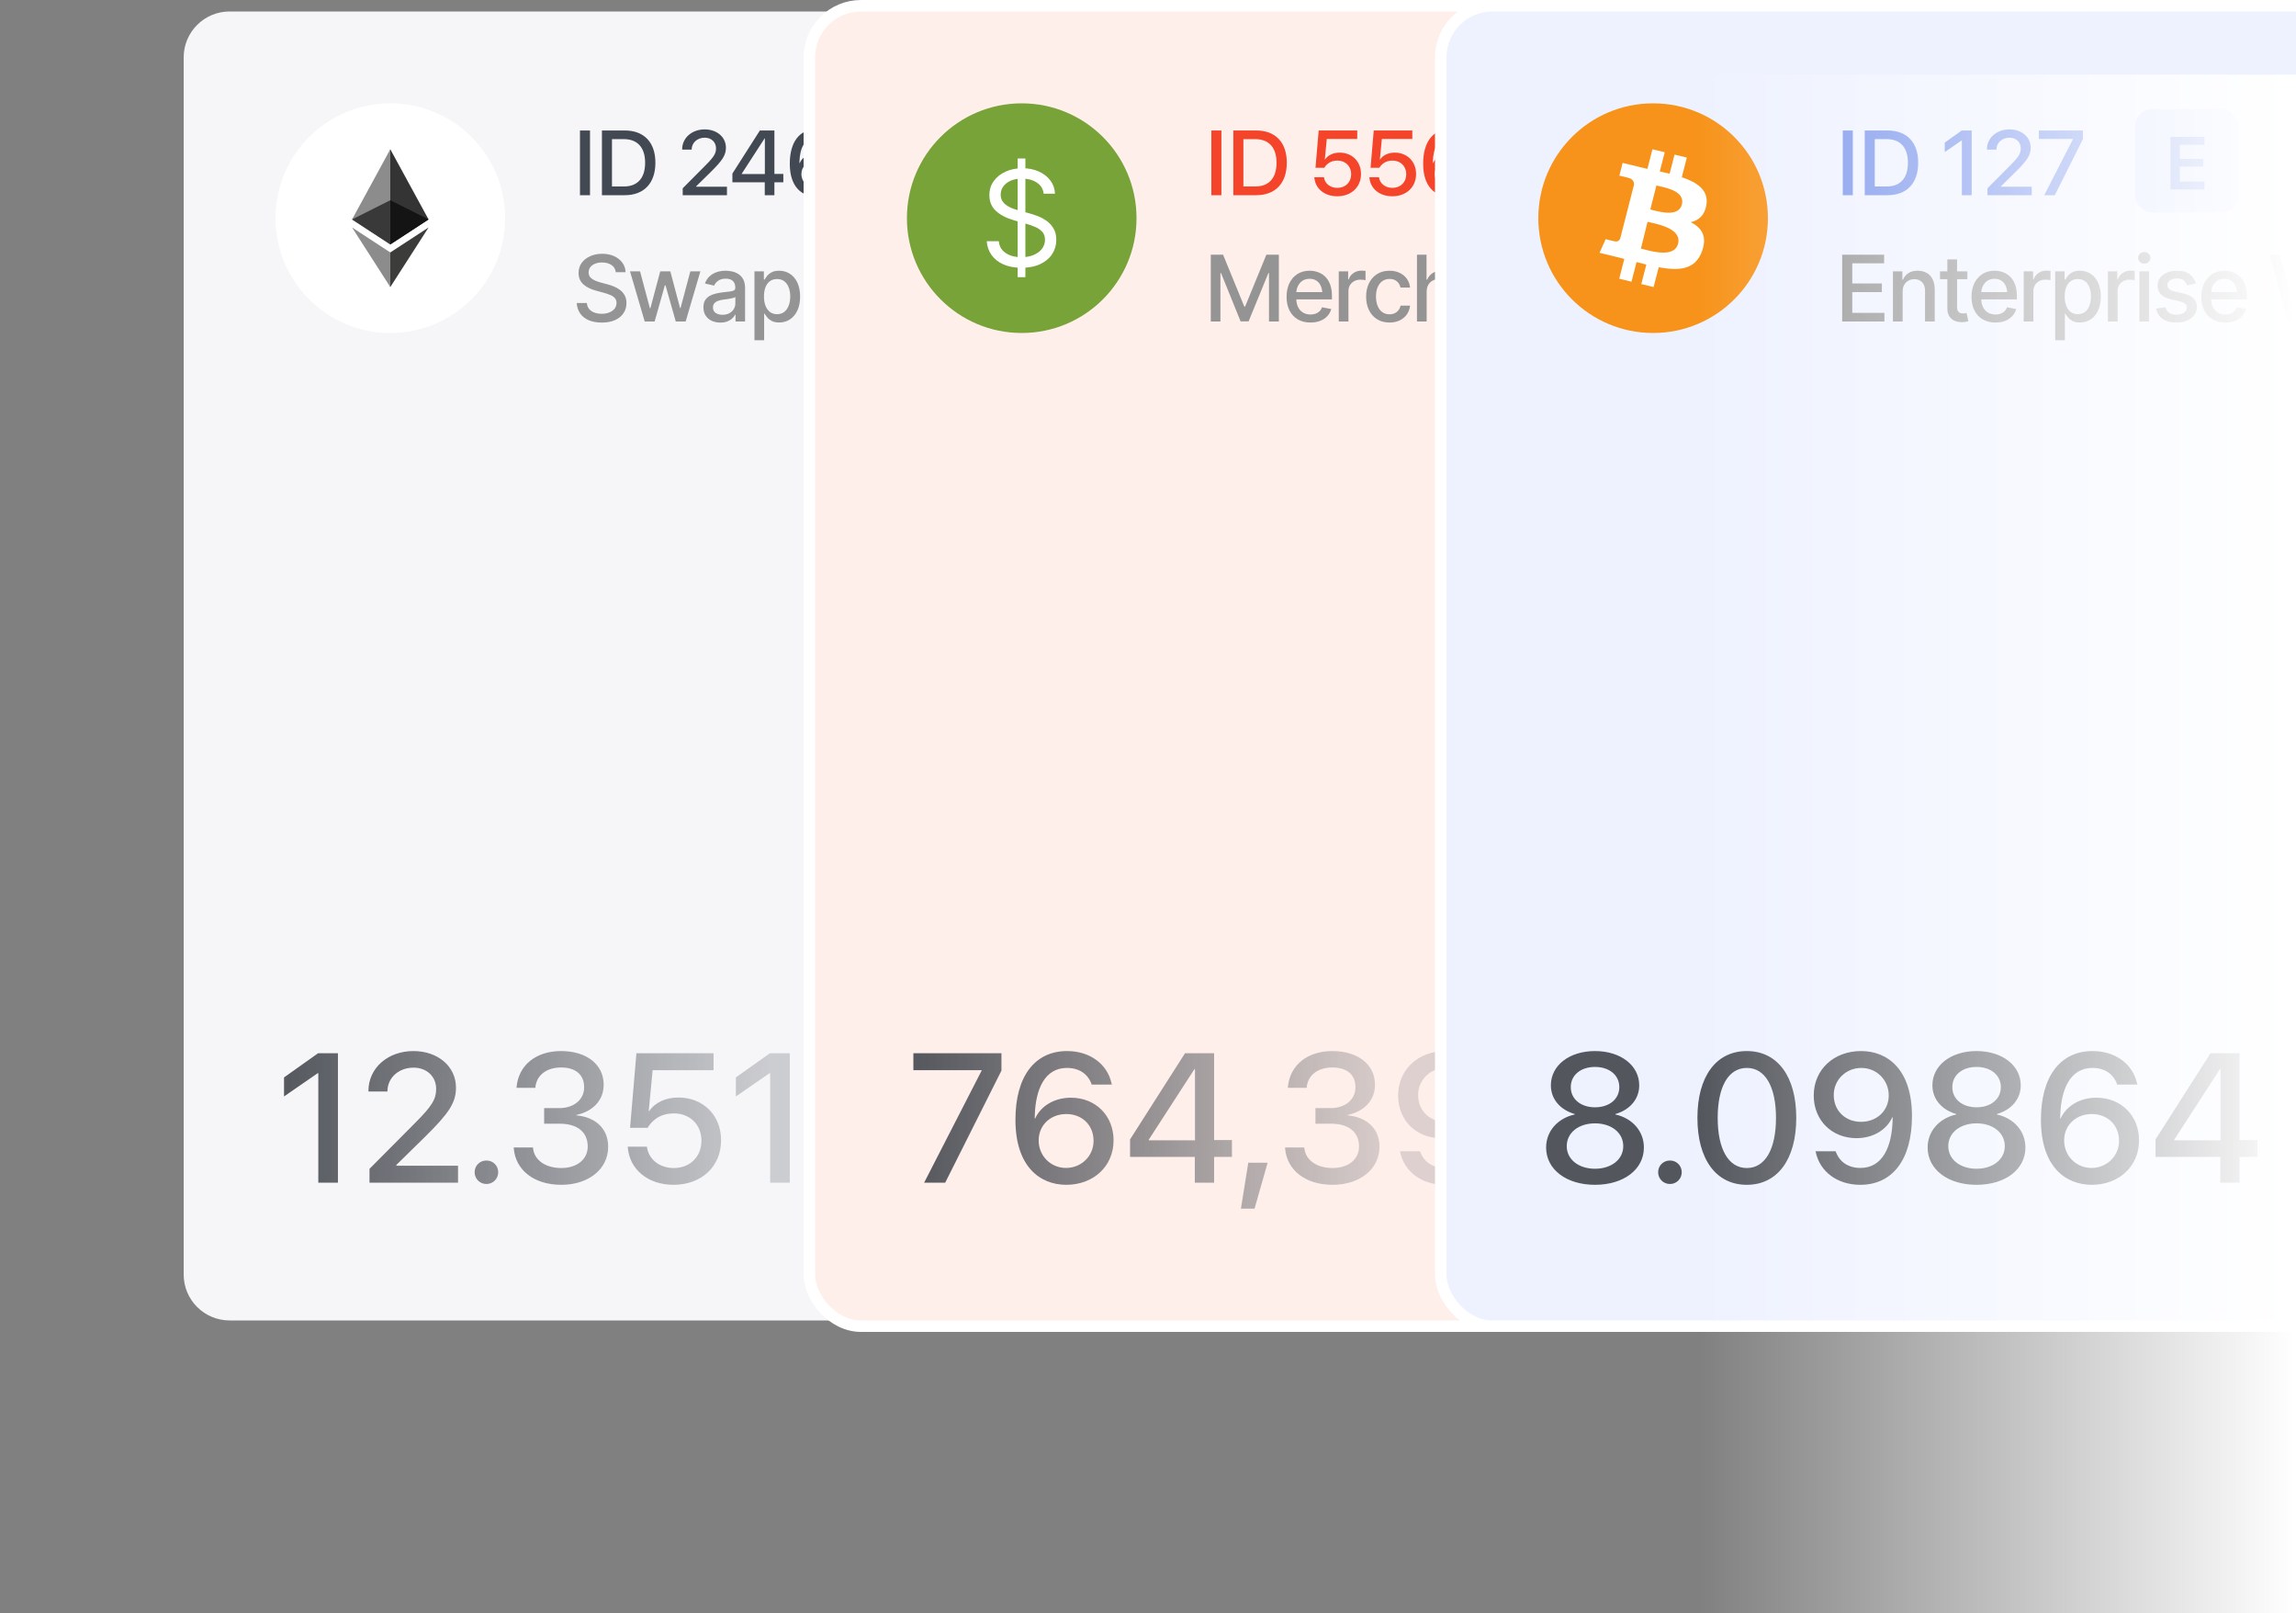 <svg width="400" height="281" viewBox="0 0 400 281" fill="none" xmlns="http://www.w3.org/2000/svg">
<rect x="0" y="0" width="400" height="281" fill="#808080" stroke="none"/>
<path d="M32 10C32 5.582 35.582 2 40 2H344C348.418 2 352 5.582 352 10V222C352 226.418 348.418 230 344 230H40C35.582 230 32 226.418 32 222V10Z" fill="#F6F6F9"/>
<path d="M48 38C48 26.954 56.954 18 68 18C79.046 18 88 26.954 88 38C88 49.046 79.046 58 68 58C56.954 58 48 49.046 48 38Z" fill="white"/>
<path d="M67.997 26L67.852 26.547V42.416L67.997 42.577L74.662 38.223L67.997 26Z" fill="#343434"/>
<path d="M67.996 43.972L67.914 44.082V49.735L67.996 50L74.665 39.62L67.996 43.972Z" fill="#3C3C3B"/>
<path d="M67.997 43.972V50L61.332 39.619L67.997 43.972ZM67.997 42.577L61.332 38.223L67.997 26V42.577Z" fill="#8C8C8C"/>
<path d="M67.996 42.577L74.661 38.223L67.996 34.874V42.577Z" fill="#141414"/>
<path d="M61.332 38.223L67.997 42.577V34.874L61.332 38.223Z" fill="#393939"/>
<path d="M101.039 34V22.727H102.789V34H101.039ZM104.867 34V22.727H108.844C112.188 22.727 114.18 24.781 114.18 28.328V28.344C114.18 31.906 112.203 34 108.844 34H104.867ZM106.617 32.484H108.68C111.07 32.484 112.391 31.023 112.391 28.359V28.344C112.391 25.695 111.055 24.234 108.68 24.234H106.617V32.484ZM118.938 34V32.797L122.906 28.805C124.406 27.305 124.742 26.711 124.742 25.836V25.82C124.734 24.75 123.922 23.984 122.781 23.984C121.461 23.984 120.516 24.875 120.5 26.016V26.062H118.844V26.016C118.844 24 120.555 22.539 122.758 22.539C124.922 22.539 126.469 23.898 126.469 25.719V25.734C126.469 27.023 125.867 27.938 123.844 29.938L121.281 32.453V32.523H126.648V34H118.938ZM133.234 34V31.758H127.594V30.234L132.383 22.727H134.914V30.289H136.469V31.758H134.914V34H133.234ZM129.219 30.312H133.25V24.109H133.203L129.219 30.266V30.312ZM142.023 34.188C139.719 34.188 137.594 32.586 137.594 28.531V28.516C137.594 24.758 139.273 22.539 142.094 22.539C144.102 22.539 145.609 23.688 145.969 25.367L145.992 25.461H144.234L144.211 25.383C143.891 24.539 143.156 24.008 142.078 24.008C140.141 24.008 139.352 25.875 139.281 28.109C139.273 28.211 139.273 28.312 139.273 28.414H139.312C139.758 27.398 140.898 26.602 142.43 26.602C144.586 26.602 146.141 28.172 146.141 30.305V30.32C146.141 32.57 144.398 34.188 142.023 34.188ZM139.617 30.328C139.617 31.664 140.664 32.719 142 32.719C143.336 32.719 144.398 31.68 144.398 30.367V30.352C144.398 28.992 143.398 28.023 142.023 28.023C140.656 28.023 139.617 28.984 139.617 30.32V30.328Z" fill="#434952"/>
<rect x="155" y="19" width="18" height="18" rx="3" fill="#EDEDF9"/>
<path d="M164.013 33.159C161.912 33.159 160.528 32.169 160.42 30.524L160.414 30.429H161.981L161.994 30.505C162.115 31.293 162.921 31.781 164.07 31.781C165.225 31.781 165.949 31.267 165.949 30.48V30.474C165.949 29.788 165.473 29.42 164.292 29.172L163.308 28.969C161.505 28.595 160.617 27.757 160.617 26.392V26.386C160.623 24.773 162.039 23.682 164.013 23.682C166.012 23.682 167.32 24.735 167.415 26.303L167.421 26.411H165.854L165.841 26.335C165.733 25.535 165.028 25.059 164 25.059C162.927 25.065 162.261 25.567 162.261 26.297V26.303C162.261 26.951 162.762 27.331 163.867 27.56L164.857 27.763C166.761 28.157 167.593 28.931 167.593 30.359V30.366C167.593 32.073 166.247 33.159 164.013 33.159Z" fill="#434952"/>
<path d="M104.836 56.188C103.966 56.188 103.211 56.052 102.57 55.781C101.935 55.505 101.438 55.112 101.078 54.602C100.719 54.091 100.518 53.484 100.477 52.781H102.242C102.279 53.203 102.414 53.555 102.648 53.836C102.888 54.112 103.198 54.318 103.578 54.453C103.958 54.589 104.375 54.656 104.828 54.656C105.323 54.656 105.766 54.578 106.156 54.422C106.547 54.266 106.852 54.047 107.07 53.766C107.294 53.479 107.406 53.146 107.406 52.766C107.406 52.422 107.307 52.141 107.109 51.922C106.917 51.703 106.654 51.523 106.32 51.383C105.987 51.237 105.612 51.109 105.195 51L103.828 50.625C102.891 50.375 102.151 50.003 101.609 49.508C101.068 49.008 100.797 48.354 100.797 47.547C100.797 46.875 100.977 46.289 101.336 45.789C101.701 45.289 102.193 44.901 102.812 44.625C103.438 44.344 104.138 44.203 104.914 44.203C105.706 44.203 106.401 44.344 107 44.625C107.604 44.901 108.081 45.281 108.43 45.766C108.784 46.245 108.969 46.794 108.984 47.414H107.281C107.219 46.878 106.969 46.461 106.531 46.164C106.099 45.867 105.547 45.719 104.875 45.719C104.406 45.719 103.995 45.794 103.641 45.945C103.292 46.091 103.021 46.294 102.828 46.555C102.641 46.815 102.547 47.115 102.547 47.453C102.547 47.818 102.659 48.115 102.883 48.344C103.112 48.573 103.388 48.755 103.711 48.891C104.039 49.021 104.354 49.128 104.656 49.211L105.789 49.516C106.159 49.609 106.539 49.734 106.93 49.891C107.32 50.047 107.682 50.253 108.016 50.508C108.354 50.758 108.625 51.07 108.828 51.445C109.036 51.815 109.141 52.263 109.141 52.789C109.141 53.44 108.971 54.023 108.633 54.539C108.294 55.05 107.805 55.453 107.164 55.75C106.523 56.042 105.747 56.188 104.836 56.188ZM112.32 56L109.758 47.266H111.508L113.219 53.68H113.312L115.023 47.266H116.781L118.477 53.656H118.562L120.266 47.266H122.016L119.453 56H117.727L115.945 49.703H115.828L114.047 56H112.32ZM125.5 56.188C124.948 56.188 124.448 56.086 124 55.883C123.552 55.675 123.198 55.372 122.938 54.977C122.677 54.581 122.547 54.099 122.547 53.531C122.547 53.036 122.641 52.633 122.828 52.32C123.021 52.003 123.279 51.75 123.602 51.562C123.924 51.375 124.284 51.234 124.68 51.141C125.076 51.047 125.482 50.974 125.898 50.922C126.424 50.865 126.849 50.815 127.172 50.773C127.495 50.732 127.729 50.667 127.875 50.578C128.026 50.484 128.102 50.336 128.102 50.133V50.094C128.102 49.599 127.961 49.216 127.68 48.945C127.404 48.675 126.992 48.539 126.445 48.539C125.878 48.539 125.427 48.664 125.094 48.914C124.766 49.159 124.539 49.438 124.414 49.75L122.812 49.383C123.005 48.852 123.284 48.425 123.648 48.102C124.018 47.773 124.44 47.534 124.914 47.383C125.393 47.232 125.893 47.156 126.414 47.156C126.763 47.156 127.133 47.198 127.523 47.281C127.914 47.359 128.281 47.508 128.625 47.727C128.974 47.94 129.258 48.247 129.477 48.648C129.695 49.05 129.805 49.568 129.805 50.203V56H128.141V54.805H128.078C127.974 55.018 127.81 55.232 127.586 55.445C127.367 55.659 127.086 55.836 126.742 55.977C126.398 56.117 125.984 56.188 125.5 56.188ZM125.867 54.828C126.341 54.828 126.745 54.737 127.078 54.555C127.411 54.367 127.667 54.122 127.844 53.82C128.021 53.518 128.109 53.198 128.109 52.859V51.727C128.047 51.784 127.93 51.839 127.758 51.891C127.586 51.943 127.391 51.987 127.172 52.023C126.953 52.06 126.74 52.094 126.531 52.125C126.323 52.151 126.148 52.172 126.008 52.188C125.68 52.234 125.38 52.307 125.109 52.406C124.839 52.5 124.62 52.641 124.453 52.828C124.292 53.01 124.211 53.253 124.211 53.555C124.211 53.977 124.367 54.294 124.68 54.508C124.992 54.721 125.388 54.828 125.867 54.828ZM131.438 59.266V47.266H133.078V48.688H133.219C133.323 48.505 133.466 48.294 133.648 48.055C133.836 47.815 134.096 47.607 134.43 47.43C134.763 47.247 135.198 47.156 135.734 47.156C136.438 47.156 137.062 47.333 137.609 47.688C138.161 48.042 138.596 48.555 138.914 49.227C139.232 49.898 139.391 50.708 139.391 51.656C139.391 52.594 139.234 53.401 138.922 54.078C138.609 54.75 138.177 55.268 137.625 55.633C137.078 55.992 136.451 56.172 135.742 56.172C135.216 56.172 134.784 56.083 134.445 55.906C134.112 55.724 133.849 55.513 133.656 55.273C133.469 55.034 133.323 54.823 133.219 54.641H133.125V59.266H131.438ZM135.375 54.727C135.88 54.727 136.302 54.591 136.641 54.32C136.979 54.05 137.234 53.682 137.406 53.219C137.583 52.75 137.672 52.224 137.672 51.641C137.672 51.062 137.586 50.544 137.414 50.086C137.242 49.628 136.987 49.266 136.648 49C136.31 48.734 135.885 48.602 135.375 48.602C134.88 48.602 134.464 48.729 134.125 48.984C133.786 49.234 133.529 49.589 133.352 50.047C133.18 50.5 133.094 51.031 133.094 51.641C133.094 52.25 133.182 52.786 133.359 53.25C133.536 53.714 133.794 54.075 134.133 54.336C134.477 54.596 134.891 54.727 135.375 54.727ZM146.625 56L143.406 44.359H145.25L147.516 53.375H147.625L149.984 44.359H151.812L154.164 53.383H154.281L156.539 44.359H158.398L155.156 56H153.391L150.945 47.289H150.852L148.406 56H146.625ZM160.906 56.188C160.354 56.188 159.854 56.086 159.406 55.883C158.958 55.675 158.604 55.372 158.344 54.977C158.083 54.581 157.953 54.099 157.953 53.531C157.953 53.036 158.047 52.633 158.234 52.32C158.427 52.003 158.685 51.75 159.008 51.562C159.331 51.375 159.69 51.234 160.086 51.141C160.482 51.047 160.888 50.974 161.305 50.922C161.831 50.865 162.255 50.815 162.578 50.773C162.901 50.732 163.135 50.667 163.281 50.578C163.432 50.484 163.508 50.336 163.508 50.133V50.094C163.508 49.599 163.367 49.216 163.086 48.945C162.81 48.675 162.398 48.539 161.852 48.539C161.284 48.539 160.833 48.664 160.5 48.914C160.172 49.159 159.945 49.438 159.82 49.75L158.219 49.383C158.411 48.852 158.69 48.425 159.055 48.102C159.424 47.773 159.846 47.534 160.32 47.383C160.799 47.232 161.299 47.156 161.82 47.156C162.169 47.156 162.539 47.198 162.93 47.281C163.32 47.359 163.688 47.508 164.031 47.727C164.38 47.94 164.664 48.247 164.883 48.648C165.102 49.05 165.211 49.568 165.211 50.203V56H163.547V54.805H163.484C163.38 55.018 163.216 55.232 162.992 55.445C162.773 55.659 162.492 55.836 162.148 55.977C161.805 56.117 161.391 56.188 160.906 56.188ZM161.273 54.828C161.747 54.828 162.151 54.737 162.484 54.555C162.818 54.367 163.073 54.122 163.25 53.82C163.427 53.518 163.516 53.198 163.516 52.859V51.727C163.453 51.784 163.336 51.839 163.164 51.891C162.992 51.943 162.797 51.987 162.578 52.023C162.359 52.06 162.146 52.094 161.938 52.125C161.729 52.151 161.555 52.172 161.414 52.188C161.086 52.234 160.786 52.307 160.516 52.406C160.245 52.5 160.026 52.641 159.859 52.828C159.698 53.01 159.617 53.253 159.617 53.555C159.617 53.977 159.773 54.294 160.086 54.508C160.398 54.721 160.794 54.828 161.273 54.828ZM168.531 44.359V56H166.844V44.359H168.531ZM171.844 44.359V56H170.156V44.359H171.844ZM177.227 56.18C176.372 56.18 175.633 55.995 175.008 55.625C174.383 55.255 173.901 54.734 173.562 54.062C173.229 53.385 173.062 52.596 173.062 51.695C173.062 50.8 173.227 50.01 173.555 49.328C173.888 48.646 174.354 48.115 174.953 47.734C175.557 47.349 176.266 47.156 177.078 47.156C177.573 47.156 178.052 47.237 178.516 47.398C178.979 47.56 179.396 47.815 179.766 48.164C180.135 48.513 180.427 48.966 180.641 49.523C180.859 50.081 180.969 50.753 180.969 51.539V52.148H174.023V50.875H180.094L179.305 51.297C179.305 50.76 179.221 50.286 179.055 49.875C178.888 49.464 178.638 49.143 178.305 48.914C177.977 48.68 177.568 48.562 177.078 48.562C176.589 48.562 176.169 48.68 175.82 48.914C175.477 49.148 175.214 49.458 175.031 49.844C174.849 50.229 174.758 50.651 174.758 51.109V51.977C174.758 52.575 174.862 53.083 175.07 53.5C175.279 53.917 175.568 54.234 175.938 54.453C176.312 54.672 176.747 54.781 177.242 54.781C177.565 54.781 177.857 54.734 178.117 54.641C178.383 54.547 178.612 54.406 178.805 54.219C178.997 54.031 179.143 53.8 179.242 53.523L180.852 53.828C180.721 54.297 180.492 54.708 180.164 55.062C179.836 55.417 179.422 55.693 178.922 55.891C178.427 56.083 177.862 56.18 177.227 56.18ZM186.219 47.266V48.633H181.453V47.266H186.219ZM182.727 45.188H184.422V53.438C184.422 53.839 184.505 54.133 184.672 54.32C184.839 54.503 185.107 54.594 185.477 54.594C185.565 54.594 185.659 54.589 185.758 54.578C185.862 54.568 185.966 54.552 186.07 54.531L186.391 55.938C186.219 55.995 186.031 56.039 185.828 56.07C185.625 56.102 185.422 56.117 185.219 56.117C184.464 56.117 183.859 55.906 183.406 55.484C182.953 55.057 182.727 54.49 182.727 53.781V45.188Z" fill="#949494"/>
<rect x="281" y="18" width="55" height="24" rx="12" fill="#34A322" fill-opacity="0.2"/>
<path d="M289.185 35L292.712 25.136H294.694L298.222 35H296.369L295.535 32.45H291.864L291.03 35H289.185ZM293.683 26.893L292.309 31.09H295.091L293.724 26.893H293.683ZM302.07 35.144C299.917 35.144 298.57 33.694 298.57 31.37V31.363C298.57 29.053 299.938 27.604 302.05 27.604C303.957 27.604 305.146 28.814 305.249 30.263L305.256 30.317H303.649L303.636 30.256C303.492 29.552 302.973 28.984 302.07 28.984C300.997 28.984 300.307 29.894 300.307 31.377V31.384C300.307 32.895 301.004 33.77 302.077 33.77C302.938 33.77 303.485 33.257 303.643 32.498L303.656 32.437H305.263L305.256 32.484C305.126 33.995 303.902 35.144 302.07 35.144ZM308.975 35.144C307.457 35.144 306.739 34.528 306.739 33.038V29.066H305.714V27.754H306.739V25.915H308.469V27.754H309.815V29.066H308.469V32.895C308.469 33.605 308.783 33.831 309.405 33.831C309.569 33.831 309.699 33.81 309.815 33.804V35.082C309.617 35.109 309.316 35.144 308.975 35.144ZM311.887 26.715C311.354 26.715 310.937 26.291 310.937 25.785C310.937 25.266 311.354 24.849 311.887 24.849C312.42 24.849 312.83 25.266 312.83 25.785C312.83 26.291 312.42 26.715 311.887 26.715ZM311.032 35V27.754H312.734V35H311.032ZM316.139 35L313.575 27.754H315.387L317.068 33.421H317.109L318.784 27.754H320.562L318.012 35H316.139ZM324.273 35.144C322.1 35.144 320.787 33.701 320.787 31.398V31.391C320.787 29.107 322.12 27.604 324.191 27.604C326.263 27.604 327.548 29.06 327.548 31.247V31.794H322.476C322.503 33.065 323.2 33.817 324.308 33.817C325.155 33.817 325.709 33.366 325.873 32.881L325.887 32.833H327.479L327.459 32.908C327.233 34.023 326.167 35.144 324.273 35.144ZM324.212 28.936C323.31 28.936 322.633 29.545 322.496 30.659H325.894C325.771 29.511 325.114 28.936 324.212 28.936Z" fill="#34A322"/>
<path d="M55.453 206V186.922H55.375L49.484 190.984V187.672L55.422 183.453H58.875V206H55.453ZM64.375 206V203.594L72.312 195.609C75.312 192.609 75.984 191.422 75.984 189.672V189.641C75.969 187.5 74.344 185.969 72.062 185.969C69.422 185.969 67.531 187.75 67.5 190.031V190.125H64.188V190.031C64.188 186 67.609 183.078 72.016 183.078C76.344 183.078 79.438 185.797 79.438 189.438V189.469C79.438 192.047 78.234 193.875 74.188 197.875L69.062 202.906V203.047H79.797V206H64.375ZM84.75 206.234C83.594 206.234 82.688 205.328 82.688 204.188C82.688 203.031 83.594 202.141 84.75 202.141C85.891 202.141 86.797 203.031 86.797 204.188C86.797 205.328 85.891 206.234 84.75 206.234ZM97.781 206.375C92.969 206.375 89.828 203.75 89.516 200.078L89.5 199.875H92.859L92.875 200.047C93.094 202.047 94.984 203.453 97.781 203.453C100.531 203.453 102.391 201.922 102.391 199.734V199.703C102.391 197.156 100.547 195.734 97.531 195.734H94.797V193.016H97.438C100.016 193.016 101.766 191.5 101.766 189.406V189.375C101.766 187.203 100.297 185.938 97.75 185.938C95.25 185.938 93.5 187.25 93.281 189.344L93.266 189.484H89.984L90 189.328C90.344 185.562 93.344 183.078 97.75 183.078C102.234 183.078 105.172 185.453 105.172 188.922V188.953C105.172 191.75 103.172 193.625 100.422 194.203V194.281C103.734 194.578 105.953 196.578 105.953 199.734V199.766C105.953 203.625 102.562 206.375 97.781 206.375ZM117.344 206.375C112.828 206.375 109.688 203.641 109.375 199.922L109.359 199.734H112.703L112.719 199.859C113.016 201.891 114.859 203.453 117.375 203.453C120.219 203.453 122.203 201.484 122.203 198.688V198.656C122.188 195.891 120.203 193.938 117.406 193.938C116.016 193.938 114.812 194.344 113.906 195.156C113.484 195.516 113.125 195.953 112.828 196.453H109.766L110.875 183.453H124.312V186.406H113.703L113.016 193.547H113.094C114.109 192.031 115.984 191.172 118.203 191.172C122.516 191.172 125.625 194.281 125.625 198.594V198.625C125.625 203.203 122.203 206.375 117.344 206.375ZM134.172 206V186.922H134.094L128.203 190.984V187.672L134.141 183.453H137.594V206H134.172ZM153.812 206V201.516H142.531V198.469L152.109 183.453H157.172V198.578H160.281V201.516H157.172V206H153.812ZM145.781 198.625H153.844V186.219H153.75L145.781 198.531V198.625ZM171.109 183.078C175.719 183.078 179.969 186.281 179.969 194.391V194.422C179.969 201.938 176.609 206.375 170.969 206.375C166.953 206.375 163.938 204.078 163.219 200.719L163.172 200.531H166.672L166.734 200.688C167.375 202.375 168.844 203.438 171 203.438C174.875 203.438 176.453 199.703 176.594 195.234C176.609 195.031 176.609 194.828 176.609 194.625H176.531C175.641 196.656 173.359 198.25 170.297 198.25C165.984 198.25 162.859 195.109 162.859 190.844V190.812C162.859 186.312 166.344 183.078 171.109 183.078ZM171.094 195.406C173.844 195.406 175.922 193.484 175.922 190.812V190.797C175.922 188.125 173.828 186.016 171.141 186.016C168.484 186.016 166.344 188.094 166.344 190.719V190.75C166.344 193.469 168.359 195.406 171.094 195.406ZM193.812 206V201.516H182.531V198.469L192.109 183.453H197.172V198.578H200.281V201.516H197.172V206H193.812ZM185.781 198.625H193.844V186.219H193.75L185.781 198.531V198.625ZM210.812 206.375C206 206.375 202.859 203.75 202.547 200.078L202.531 199.875H205.891L205.906 200.047C206.125 202.047 208.016 203.453 210.812 203.453C213.562 203.453 215.422 201.922 215.422 199.734V199.703C215.422 197.156 213.578 195.734 210.562 195.734H207.828V193.016H210.469C213.047 193.016 214.797 191.5 214.797 189.406V189.375C214.797 187.203 213.328 185.938 210.781 185.938C208.281 185.938 206.531 187.25 206.312 189.344L206.297 189.484H203.016L203.031 189.328C203.375 185.562 206.375 183.078 210.781 183.078C215.266 183.078 218.203 185.453 218.203 188.922V188.953C218.203 191.75 216.203 193.625 213.453 194.203V194.281C216.766 194.578 218.984 196.578 218.984 199.734V199.766C218.984 203.625 215.594 206.375 210.812 206.375Z" fill="url(#paint0_linear_10584_18858)"/>
<path d="M279.531 206V183.453H293.5V185.984H282.344V193.219H292.922V195.719H282.344V203.469H293.5V206H279.531ZM302.922 206V185.984H295.812V183.453H312.844V185.984H305.734V206H302.922ZM315.812 206V183.453H318.625V193.203H331V183.453H333.812V206H331V195.734H318.625V206H315.812Z" fill="#949494"/>
<rect x="141" y="1" width="322" height="230" rx="9" fill="#FFEFEB"/>
<rect x="141" y="1" width="322" height="230" rx="9" stroke="white" stroke-width="2"/>
<path d="M158 38C158 26.954 166.954 18 178 18C189.046 18 198 26.954 198 38C198 49.046 189.046 58 178 58C166.954 58 158 49.046 158 38Z" fill="#77A339"/>
<path d="M177.292 48.273V27.606H178.638V48.273H177.292ZM181.824 33.736C181.725 32.904 181.326 32.258 180.625 31.799C179.924 31.339 179.065 31.109 178.047 31.109C177.303 31.109 176.651 31.23 176.093 31.47C175.54 31.711 175.108 32.042 174.796 32.464C174.49 32.885 174.336 33.364 174.336 33.901C174.336 34.349 174.443 34.735 174.657 35.058C174.875 35.376 175.155 35.641 175.494 35.854C175.833 36.062 176.189 36.235 176.561 36.372C176.933 36.503 177.275 36.61 177.587 36.692L179.295 37.151C179.733 37.267 180.22 37.425 180.756 37.628C181.298 37.83 181.815 38.107 182.308 38.457C182.806 38.802 183.216 39.245 183.539 39.787C183.862 40.329 184.024 40.994 184.024 41.782C184.024 42.69 183.786 43.511 183.31 44.245C182.839 44.978 182.149 45.561 181.241 45.993C180.338 46.426 179.24 46.642 177.949 46.642C176.745 46.642 175.702 46.448 174.821 46.059C173.945 45.67 173.255 45.129 172.752 44.434C172.254 43.739 171.972 42.931 171.906 42.012H174.008C174.063 42.647 174.276 43.172 174.648 43.588C175.026 43.998 175.502 44.305 176.077 44.508C176.657 44.705 177.281 44.803 177.949 44.803C178.726 44.803 179.424 44.677 180.042 44.425C180.661 44.168 181.15 43.812 181.512 43.358C181.873 42.898 182.053 42.362 182.053 41.749C182.053 41.191 181.897 40.736 181.586 40.386C181.274 40.036 180.863 39.751 180.354 39.532C179.845 39.313 179.295 39.122 178.704 38.958L176.635 38.367C175.321 37.989 174.282 37.45 173.515 36.749C172.749 36.049 172.366 35.132 172.366 33.999C172.366 33.058 172.62 32.237 173.129 31.536C173.644 30.83 174.334 30.283 175.198 29.894C176.069 29.5 177.04 29.303 178.113 29.303C179.196 29.303 180.16 29.497 181.003 29.886C181.845 30.269 182.513 30.794 183.006 31.462C183.504 32.13 183.767 32.888 183.794 33.736H181.824Z" fill="white"/>
<path d="M211.039 34V22.727H212.789V34H211.039ZM214.867 34V22.727H218.844C222.188 22.727 224.18 24.781 224.18 28.328V28.344C224.18 31.906 222.203 34 218.844 34H214.867ZM216.617 32.484H218.68C221.07 32.484 222.391 31.023 222.391 28.359V28.344C222.391 25.695 221.055 24.234 218.68 24.234H216.617V32.484ZM232.969 34.188C230.711 34.188 229.141 32.82 228.984 30.961L228.977 30.867H230.648L230.656 30.93C230.805 31.945 231.727 32.727 232.984 32.727C234.406 32.727 235.398 31.742 235.398 30.344V30.328C235.391 28.945 234.398 27.969 233 27.969C232.305 27.969 231.703 28.172 231.25 28.578C231.039 28.758 230.859 28.977 230.711 29.227H229.18L229.734 22.727H236.453V24.203H231.148L230.805 27.773H230.844C231.352 27.016 232.289 26.586 233.398 26.586C235.555 26.586 237.109 28.141 237.109 30.297V30.312C237.109 32.602 235.398 34.188 232.969 34.188ZM242.562 34.188C240.305 34.188 238.734 32.82 238.578 30.961L238.57 30.867H240.242L240.25 30.93C240.398 31.945 241.32 32.727 242.578 32.727C244 32.727 244.992 31.742 244.992 30.344V30.328C244.984 28.945 243.992 27.969 242.594 27.969C241.898 27.969 241.297 28.172 240.844 28.578C240.633 28.758 240.453 28.977 240.305 29.227H238.773L239.328 22.727H246.047V24.203H240.742L240.398 27.773H240.438C240.945 27.016 241.883 26.586 242.992 26.586C245.148 26.586 246.703 28.141 246.703 30.297V30.312C246.703 32.602 244.992 34.188 242.562 34.188ZM252.367 34.188C250.062 34.188 247.938 32.586 247.938 28.531V28.516C247.938 24.758 249.617 22.539 252.438 22.539C254.445 22.539 255.953 23.688 256.312 25.367L256.336 25.461H254.578L254.555 25.383C254.234 24.539 253.5 24.008 252.422 24.008C250.484 24.008 249.695 25.875 249.625 28.109C249.617 28.211 249.617 28.312 249.617 28.414H249.656C250.102 27.398 251.242 26.602 252.773 26.602C254.93 26.602 256.484 28.172 256.484 30.305V30.32C256.484 32.57 254.742 34.188 252.367 34.188ZM249.961 30.328C249.961 31.664 251.008 32.719 252.344 32.719C253.68 32.719 254.742 31.68 254.742 30.367V30.352C254.742 28.992 253.742 28.023 252.367 28.023C251 28.023 249.961 28.984 249.961 30.32V30.328Z" fill="#F44429"/>
<rect x="266" y="19" width="18" height="18" rx="3" fill="#FFDCD3"/>
<path d="M270.277 33V23.84H272.169L274.975 30.835H275.019L277.825 23.84H279.716V33H278.244V26.487H278.193L275.552 33H274.441L271.801 26.487H271.756V33H270.277Z" fill="#F44429"/>
<path d="M210.938 44.359H213.078L216.781 53.406H216.914L220.625 44.359H222.797V56H221.078V47.578H220.969L217.523 55.984H216.133L212.727 47.57H212.617V56H210.938V44.359ZM228.305 56.18C227.451 56.18 226.711 55.995 226.086 55.625C225.461 55.255 224.979 54.734 224.641 54.062C224.307 53.385 224.141 52.596 224.141 51.695C224.141 50.8 224.305 50.01 224.633 49.328C224.966 48.646 225.432 48.115 226.031 47.734C226.635 47.349 227.344 47.156 228.156 47.156C228.651 47.156 229.13 47.237 229.594 47.398C230.057 47.56 230.474 47.815 230.844 48.164C231.214 48.513 231.505 48.966 231.719 49.523C231.938 50.081 232.047 50.753 232.047 51.539V52.148H225.102V50.875H231.172L230.383 51.297C230.383 50.76 230.299 50.286 230.133 49.875C229.966 49.464 229.716 49.143 229.383 48.914C229.055 48.68 228.646 48.562 228.156 48.562C227.667 48.562 227.247 48.68 226.898 48.914C226.555 49.148 226.292 49.458 226.109 49.844C225.927 50.229 225.836 50.651 225.836 51.109V51.977C225.836 52.575 225.94 53.083 226.148 53.5C226.357 53.917 226.646 54.234 227.016 54.453C227.391 54.672 227.826 54.781 228.32 54.781C228.643 54.781 228.935 54.734 229.195 54.641C229.461 54.547 229.69 54.406 229.883 54.219C230.076 54.031 230.221 53.8 230.32 53.523L231.93 53.828C231.799 54.297 231.57 54.708 231.242 55.062C230.914 55.417 230.5 55.693 230 55.891C229.505 56.083 228.94 56.18 228.305 56.18ZM233.234 56V47.266H234.867V48.664H234.961C235.122 48.195 235.404 47.825 235.805 47.555C236.211 47.279 236.669 47.141 237.18 47.141C237.284 47.141 237.406 47.146 237.547 47.156C237.693 47.161 237.81 47.169 237.898 47.18V48.805C237.831 48.784 237.708 48.763 237.531 48.742C237.359 48.721 237.185 48.711 237.008 48.711C236.607 48.711 236.247 48.797 235.93 48.969C235.617 49.135 235.37 49.367 235.188 49.664C235.01 49.956 234.922 50.294 234.922 50.68V56H233.234ZM242.07 56.18C241.232 56.18 240.508 55.987 239.898 55.602C239.289 55.216 238.82 54.685 238.492 54.008C238.164 53.331 238 52.555 238 51.68C238 50.789 238.167 50.005 238.5 49.328C238.839 48.646 239.31 48.115 239.914 47.734C240.523 47.349 241.237 47.156 242.055 47.156C242.721 47.156 243.312 47.279 243.828 47.523C244.349 47.763 244.768 48.104 245.086 48.547C245.409 48.99 245.599 49.505 245.656 50.094H244C243.943 49.818 243.831 49.565 243.664 49.336C243.503 49.107 243.289 48.925 243.023 48.789C242.758 48.654 242.443 48.586 242.078 48.586C241.604 48.586 241.19 48.711 240.836 48.961C240.487 49.206 240.214 49.557 240.016 50.016C239.818 50.474 239.719 51.016 239.719 51.641C239.719 52.271 239.815 52.82 240.008 53.289C240.201 53.758 240.474 54.12 240.828 54.375C241.188 54.625 241.604 54.75 242.078 54.75C242.568 54.75 242.984 54.615 243.328 54.344C243.677 54.073 243.901 53.703 244 53.234H245.656C245.599 53.802 245.417 54.307 245.109 54.75C244.802 55.193 244.391 55.542 243.875 55.797C243.359 56.052 242.758 56.18 242.07 56.18ZM248.547 50.82V56H246.859V44.359H248.523V48.703H248.641C248.844 48.229 249.154 47.854 249.57 47.578C249.992 47.297 250.542 47.156 251.219 47.156C251.818 47.156 252.341 47.279 252.789 47.523C253.237 47.768 253.586 48.135 253.836 48.625C254.091 49.115 254.219 49.724 254.219 50.453V56H252.516V50.656C252.516 50.01 252.349 49.51 252.016 49.156C251.688 48.802 251.229 48.625 250.641 48.625C250.234 48.625 249.875 48.714 249.562 48.891C249.25 49.062 249.003 49.31 248.82 49.633C248.638 49.956 248.547 50.352 248.547 50.82ZM258.375 56.188C257.823 56.188 257.323 56.086 256.875 55.883C256.427 55.675 256.073 55.372 255.812 54.977C255.552 54.581 255.422 54.099 255.422 53.531C255.422 53.036 255.516 52.633 255.703 52.32C255.896 52.003 256.154 51.75 256.477 51.562C256.799 51.375 257.159 51.234 257.555 51.141C257.951 51.047 258.357 50.974 258.773 50.922C259.299 50.865 259.724 50.815 260.047 50.773C260.37 50.732 260.604 50.667 260.75 50.578C260.901 50.484 260.977 50.336 260.977 50.133V50.094C260.977 49.599 260.836 49.216 260.555 48.945C260.279 48.675 259.867 48.539 259.32 48.539C258.753 48.539 258.302 48.664 257.969 48.914C257.641 49.159 257.414 49.438 257.289 49.75L255.688 49.383C255.88 48.852 256.159 48.425 256.523 48.102C256.893 47.773 257.315 47.534 257.789 47.383C258.268 47.232 258.768 47.156 259.289 47.156C259.638 47.156 260.008 47.198 260.398 47.281C260.789 47.359 261.156 47.508 261.5 47.727C261.849 47.94 262.133 48.247 262.352 48.648C262.57 49.05 262.68 49.568 262.68 50.203V56H261.016V54.805H260.953C260.849 55.018 260.685 55.232 260.461 55.445C260.242 55.659 259.961 55.836 259.617 55.977C259.273 56.117 258.859 56.188 258.375 56.188ZM258.742 54.828C259.216 54.828 259.62 54.737 259.953 54.555C260.286 54.367 260.542 54.122 260.719 53.82C260.896 53.518 260.984 53.198 260.984 52.859V51.727C260.922 51.784 260.805 51.839 260.633 51.891C260.461 51.943 260.266 51.987 260.047 52.023C259.828 52.06 259.615 52.094 259.406 52.125C259.198 52.151 259.023 52.172 258.883 52.188C258.555 52.234 258.255 52.307 257.984 52.406C257.714 52.5 257.495 52.641 257.328 52.828C257.167 53.01 257.086 53.253 257.086 53.555C257.086 53.977 257.242 54.294 257.555 54.508C257.867 54.721 258.263 54.828 258.742 54.828ZM266 50.82V56H264.312V47.266H265.953V48.703H266.07C266.268 48.229 266.578 47.854 267 47.578C267.422 47.297 267.964 47.156 268.625 47.156C269.219 47.156 269.737 47.281 270.18 47.531C270.628 47.776 270.974 48.143 271.219 48.633C271.469 49.122 271.594 49.729 271.594 50.453V56H269.906V50.656C269.906 50.026 269.74 49.531 269.406 49.172C269.073 48.807 268.62 48.625 268.047 48.625C267.656 48.625 267.305 48.714 266.992 48.891C266.685 49.062 266.443 49.31 266.266 49.633C266.089 49.956 266 50.352 266 50.82ZM277.281 47.266V48.633H272.516V47.266H277.281ZM273.789 45.188H275.484V53.438C275.484 53.839 275.568 54.133 275.734 54.32C275.901 54.503 276.169 54.594 276.539 54.594C276.628 54.594 276.721 54.589 276.82 54.578C276.924 54.568 277.029 54.552 277.133 54.531L277.453 55.938C277.281 55.995 277.094 56.039 276.891 56.07C276.688 56.102 276.484 56.117 276.281 56.117C275.526 56.117 274.922 55.906 274.469 55.484C274.016 55.057 273.789 54.49 273.789 53.781V45.188ZM284.5 56L281.281 44.359H283.125L285.391 53.375H285.5L287.859 44.359H289.688L292.039 53.383H292.156L294.414 44.359H296.273L293.031 56H291.266L288.82 47.289H288.727L286.281 56H284.5ZM298.781 56.188C298.229 56.188 297.729 56.086 297.281 55.883C296.833 55.675 296.479 55.372 296.219 54.977C295.958 54.581 295.828 54.099 295.828 53.531C295.828 53.036 295.922 52.633 296.109 52.32C296.302 52.003 296.56 51.75 296.883 51.562C297.206 51.375 297.565 51.234 297.961 51.141C298.357 51.047 298.763 50.974 299.18 50.922C299.706 50.865 300.13 50.815 300.453 50.773C300.776 50.732 301.01 50.667 301.156 50.578C301.307 50.484 301.383 50.336 301.383 50.133V50.094C301.383 49.599 301.242 49.216 300.961 48.945C300.685 48.675 300.273 48.539 299.727 48.539C299.159 48.539 298.708 48.664 298.375 48.914C298.047 49.159 297.82 49.438 297.695 49.75L296.094 49.383C296.286 48.852 296.565 48.425 296.93 48.102C297.299 47.773 297.721 47.534 298.195 47.383C298.674 47.232 299.174 47.156 299.695 47.156C300.044 47.156 300.414 47.198 300.805 47.281C301.195 47.359 301.562 47.508 301.906 47.727C302.255 47.94 302.539 48.247 302.758 48.648C302.977 49.05 303.086 49.568 303.086 50.203V56H301.422V54.805H301.359C301.255 55.018 301.091 55.232 300.867 55.445C300.648 55.659 300.367 55.836 300.023 55.977C299.68 56.117 299.266 56.188 298.781 56.188ZM299.148 54.828C299.622 54.828 300.026 54.737 300.359 54.555C300.693 54.367 300.948 54.122 301.125 53.82C301.302 53.518 301.391 53.198 301.391 52.859V51.727C301.328 51.784 301.211 51.839 301.039 51.891C300.867 51.943 300.672 51.987 300.453 52.023C300.234 52.06 300.021 52.094 299.812 52.125C299.604 52.151 299.43 52.172 299.289 52.188C298.961 52.234 298.661 52.307 298.391 52.406C298.12 52.5 297.901 52.641 297.734 52.828C297.573 53.01 297.492 53.253 297.492 53.555C297.492 53.977 297.648 54.294 297.961 54.508C298.273 54.721 298.669 54.828 299.148 54.828ZM306.406 44.359V56H304.719V44.359H306.406ZM309.719 44.359V56H308.031V44.359H309.719ZM315.102 56.18C314.247 56.18 313.508 55.995 312.883 55.625C312.258 55.255 311.776 54.734 311.438 54.062C311.104 53.385 310.938 52.596 310.938 51.695C310.938 50.8 311.102 50.01 311.43 49.328C311.763 48.646 312.229 48.115 312.828 47.734C313.432 47.349 314.141 47.156 314.953 47.156C315.448 47.156 315.927 47.237 316.391 47.398C316.854 47.56 317.271 47.815 317.641 48.164C318.01 48.513 318.302 48.966 318.516 49.523C318.734 50.081 318.844 50.753 318.844 51.539V52.148H311.898V50.875H317.969L317.18 51.297C317.18 50.76 317.096 50.286 316.93 49.875C316.763 49.464 316.513 49.143 316.18 48.914C315.852 48.68 315.443 48.562 314.953 48.562C314.464 48.562 314.044 48.68 313.695 48.914C313.352 49.148 313.089 49.458 312.906 49.844C312.724 50.229 312.633 50.651 312.633 51.109V51.977C312.633 52.575 312.737 53.083 312.945 53.5C313.154 53.917 313.443 54.234 313.812 54.453C314.188 54.672 314.622 54.781 315.117 54.781C315.44 54.781 315.732 54.734 315.992 54.641C316.258 54.547 316.487 54.406 316.68 54.219C316.872 54.031 317.018 53.8 317.117 53.523L318.727 53.828C318.596 54.297 318.367 54.708 318.039 55.062C317.711 55.417 317.297 55.693 316.797 55.891C316.302 56.083 315.737 56.18 315.102 56.18ZM324.094 47.266V48.633H319.328V47.266H324.094ZM320.602 45.188H322.297V53.438C322.297 53.839 322.38 54.133 322.547 54.32C322.714 54.503 322.982 54.594 323.352 54.594C323.44 54.594 323.534 54.589 323.633 54.578C323.737 54.568 323.841 54.552 323.945 54.531L324.266 55.938C324.094 55.995 323.906 56.039 323.703 56.07C323.5 56.102 323.297 56.117 323.094 56.117C322.339 56.117 321.734 55.906 321.281 55.484C320.828 55.057 320.602 54.49 320.602 53.781V45.188Z" fill="#949494"/>
<rect x="391" y="18" width="55" height="24" rx="12" fill="#34A322" fill-opacity="0.2"/>
<path d="M399.185 35L402.712 25.136H404.694L408.222 35H406.369L405.535 32.45H401.864L401.03 35H399.185ZM403.683 26.893L402.309 31.09H405.091L403.724 26.893H403.683ZM412.07 35.144C409.917 35.144 408.57 33.694 408.57 31.37V31.363C408.57 29.053 409.938 27.604 412.05 27.604C413.957 27.604 415.146 28.814 415.249 30.263L415.256 30.317H413.649L413.636 30.256C413.492 29.552 412.973 28.984 412.07 28.984C410.997 28.984 410.307 29.894 410.307 31.377V31.384C410.307 32.895 411.004 33.77 412.077 33.77C412.938 33.77 413.485 33.257 413.643 32.498L413.656 32.437H415.263L415.256 32.484C415.126 33.995 413.902 35.144 412.07 35.144ZM418.975 35.144C417.457 35.144 416.739 34.528 416.739 33.038V29.066H415.714V27.754H416.739V25.915H418.469V27.754H419.815V29.066H418.469V32.895C418.469 33.605 418.783 33.831 419.405 33.831C419.569 33.831 419.699 33.81 419.815 33.804V35.082C419.617 35.109 419.316 35.144 418.975 35.144ZM421.887 26.715C421.354 26.715 420.937 26.291 420.937 25.785C420.937 25.266 421.354 24.849 421.887 24.849C422.42 24.849 422.83 25.266 422.83 25.785C422.83 26.291 422.42 26.715 421.887 26.715ZM421.032 35V27.754H422.734V35H421.032ZM426.139 35L423.575 27.754H425.387L427.068 33.421H427.109L428.784 27.754H430.562L428.012 35H426.139ZM434.273 35.144C432.1 35.144 430.787 33.701 430.787 31.398V31.391C430.787 29.107 432.12 27.604 434.191 27.604C436.263 27.604 437.548 29.06 437.548 31.247V31.794H432.476C432.503 33.065 433.2 33.817 434.308 33.817C435.155 33.817 435.709 33.366 435.873 32.881L435.887 32.833H437.479L437.459 32.908C437.233 34.023 436.167 35.144 434.273 35.144ZM434.212 28.936C433.31 28.936 432.633 29.545 432.496 30.659H435.894C435.771 29.511 435.114 28.936 434.212 28.936Z" fill="#34A322"/>
<path d="M161 206L171.016 186.484V186.406H159.125V183.453H174.469V186.484L164.672 206H161ZM185.766 206.375C181.156 206.375 176.906 203.172 176.906 195.062V195.031C176.906 187.516 180.266 183.078 185.906 183.078C189.922 183.078 192.938 185.375 193.656 188.734L193.703 188.922H190.188L190.141 188.766C189.5 187.078 188.031 186.016 185.875 186.016C182 186.016 180.422 189.75 180.281 194.219C180.266 194.422 180.266 194.625 180.266 194.828H180.344C181.234 192.797 183.516 191.203 186.578 191.203C190.891 191.203 194 194.344 194 198.609V198.641C194 203.141 190.516 206.375 185.766 206.375ZM180.953 198.656C180.953 201.328 183.047 203.438 185.719 203.438C188.391 203.438 190.516 201.359 190.516 198.734V198.703C190.516 195.984 188.516 194.047 185.766 194.047C183.031 194.047 180.953 195.969 180.953 198.641V198.656ZM208.156 206V201.516H196.875V198.469L206.453 183.453H211.516V198.578H214.625V201.516H211.516V206H208.156ZM200.125 198.625H208.188V186.219H208.094L200.125 198.531V198.625ZM216.188 210.531L217.469 202.531H220.844L218.562 210.531H216.188ZM232.156 206.375C227.344 206.375 224.203 203.75 223.891 200.078L223.875 199.875H227.234L227.25 200.047C227.469 202.047 229.359 203.453 232.156 203.453C234.906 203.453 236.766 201.922 236.766 199.734V199.703C236.766 197.156 234.922 195.734 231.906 195.734H229.172V193.016H231.812C234.391 193.016 236.141 191.5 236.141 189.406V189.375C236.141 187.203 234.672 185.938 232.125 185.938C229.625 185.938 227.875 187.25 227.656 189.344L227.641 189.484H224.359L224.375 189.328C224.719 185.562 227.719 183.078 232.125 183.078C236.609 183.078 239.547 185.453 239.547 188.922V188.953C239.547 191.75 237.547 193.625 234.797 194.203V194.281C238.109 194.578 240.328 196.578 240.328 199.734V199.766C240.328 203.625 236.938 206.375 232.156 206.375ZM251.828 183.078C256.438 183.078 260.688 186.281 260.688 194.391V194.422C260.688 201.938 257.328 206.375 251.688 206.375C247.672 206.375 244.656 204.078 243.938 200.719L243.891 200.531H247.391L247.453 200.688C248.094 202.375 249.562 203.438 251.719 203.438C255.594 203.438 257.172 199.703 257.312 195.234C257.328 195.031 257.328 194.828 257.328 194.625H257.25C256.359 196.656 254.078 198.25 251.016 198.25C246.703 198.25 243.578 195.109 243.578 190.844V190.812C243.578 186.312 247.062 183.078 251.828 183.078ZM251.812 195.406C254.562 195.406 256.641 193.484 256.641 190.812V190.797C256.641 188.125 254.547 186.016 251.859 186.016C249.203 186.016 247.062 188.094 247.062 190.719V190.75C247.062 193.469 249.078 195.406 251.812 195.406ZM274.531 206V201.516H263.25V198.469L272.828 183.453H277.891V198.578H281V201.516H277.891V206H274.531ZM266.5 198.625H274.562V186.219H274.469L266.5 198.531V198.625ZM285.5 206.234C284.344 206.234 283.438 205.328 283.438 204.188C283.438 203.031 284.344 202.141 285.5 202.141C286.641 202.141 287.547 203.031 287.547 204.188C287.547 205.328 286.641 206.234 285.5 206.234ZM298.891 206.375C293.5 206.375 290.281 201.891 290.281 194.734V194.703C290.281 187.547 293.5 183.078 298.891 183.078C304.266 183.078 307.5 187.547 307.5 194.703V194.734C307.5 201.891 304.266 206.375 298.891 206.375ZM298.891 203.453C302.094 203.453 303.969 200.141 303.969 194.734V194.703C303.969 189.297 302.094 186.016 298.891 186.016C295.672 186.016 293.812 189.297 293.812 194.703V194.734C293.812 200.141 295.672 203.453 298.891 203.453ZM318.5 206.375C313.688 206.375 310.547 203.75 310.234 200.078L310.219 199.875H313.578L313.594 200.047C313.812 202.047 315.703 203.453 318.5 203.453C321.25 203.453 323.109 201.922 323.109 199.734V199.703C323.109 197.156 321.266 195.734 318.25 195.734H315.516V193.016H318.156C320.734 193.016 322.484 191.5 322.484 189.406V189.375C322.484 187.203 321.016 185.938 318.469 185.938C315.969 185.938 314.219 187.25 314 189.344L313.984 189.484H310.703L310.719 189.328C311.062 185.562 314.062 183.078 318.469 183.078C322.953 183.078 325.891 185.453 325.891 188.922V188.953C325.891 191.75 323.891 193.625 321.141 194.203V194.281C324.453 194.578 326.672 196.578 326.672 199.734V199.766C326.672 203.625 323.281 206.375 318.5 206.375ZM338.203 206.375C332.812 206.375 329.594 201.891 329.594 194.734V194.703C329.594 187.547 332.812 183.078 338.203 183.078C343.578 183.078 346.812 187.547 346.812 194.703V194.734C346.812 201.891 343.578 206.375 338.203 206.375ZM338.203 203.453C341.406 203.453 343.281 200.141 343.281 194.734V194.703C343.281 189.297 341.406 186.016 338.203 186.016C334.984 186.016 333.125 189.297 333.125 194.703V194.734C333.125 200.141 334.984 203.453 338.203 203.453ZM360.656 206V201.516H349.375V198.469L358.953 183.453H364.016V198.578H367.125V201.516H364.016V206H360.656ZM352.625 198.625H360.688V186.219H360.594L352.625 198.531V198.625Z" fill="url(#paint1_linear_10584_18858)"/>
<path d="M394.156 206.375C388.562 206.375 385.188 203 385.188 198.094V183.453H388V197.906C388 201.375 390.25 203.781 394.156 203.781C398.062 203.781 400.281 201.375 400.281 197.906V183.453H403.094V198.094C403.094 203 399.75 206.375 394.156 206.375ZM414.844 206.375C409.969 206.375 406.672 203.984 406.391 200.125L406.375 199.906H409.188L409.219 200.125C409.547 202.391 411.734 203.781 415 203.781C418.25 203.781 420.297 202.312 420.297 199.984V199.969C420.297 197.984 419 196.875 415.906 196.188L413.406 195.641C409 194.672 406.938 192.688 406.938 189.391V189.375C406.953 185.672 410.234 183.078 414.875 183.078C419.281 183.078 422.5 185.625 422.75 189.312L422.766 189.547H419.953L419.922 189.328C419.578 187.031 417.656 185.672 414.797 185.672C411.781 185.688 409.812 187.125 409.812 189.297V189.312C409.812 191.156 411.172 192.312 414.109 192.953L416.609 193.5C421.234 194.516 423.172 196.391 423.172 199.828V199.844C423.172 203.844 420 206.375 414.844 206.375ZM426.469 206V183.453H434.047C440.719 183.453 444.688 187.609 444.688 194.688V194.719C444.688 201.828 440.75 206 434.047 206H426.469ZM429.281 203.469H433.859C438.969 203.469 441.812 200.344 441.812 194.75V194.719C441.812 189.094 438.969 185.984 433.859 185.984H429.281V203.469Z" fill="#949494"/>
<rect x="251" y="1" width="322" height="230" rx="9" fill="#EEF2FF"/>
<rect x="251" y="1" width="322" height="230" rx="9" stroke="white" stroke-width="2"/>
<path d="M268 38C268 26.954 276.954 18 288 18C299.046 18 308 26.954 308 38C308 49.046 299.046 58 288 58C276.954 58 268 49.046 268 38Z" fill="#F7931A"/>
<path fill-rule="evenodd" clip-rule="evenodd" d="M297.288 35.648C297.676 33.126 295.699 31.771 292.996 30.866L293.873 27.45L291.732 26.932L290.878 30.258C290.315 30.122 289.737 29.994 289.163 29.866L290.023 26.518L287.883 26L287.005 29.415C286.54 29.312 286.082 29.21 285.638 29.103L285.641 29.092L282.688 28.376L282.118 30.597C282.118 30.597 283.707 30.951 283.673 30.973C284.54 31.183 284.697 31.74 284.671 32.182L283.672 36.074C283.732 36.088 283.809 36.11 283.895 36.143L283.833 36.128C283.78 36.115 283.725 36.102 283.669 36.089L282.268 41.54C282.162 41.796 281.893 42.18 281.287 42.034C281.309 42.064 279.731 41.657 279.731 41.657L278.668 44.037L281.454 44.712C281.759 44.786 282.061 44.863 282.359 44.938L282.359 44.938C282.568 44.991 282.775 45.043 282.981 45.094L282.095 48.55L284.234 49.068L285.111 45.649C285.695 45.803 286.262 45.946 286.817 46.079L285.943 49.482L288.084 50L288.97 46.551C292.621 47.222 295.367 46.952 296.522 43.745C297.453 41.162 296.476 39.673 294.555 38.702C295.954 38.388 297.008 37.495 297.289 35.648L297.288 35.648L297.288 35.648ZM292.355 42.444C291.758 44.858 288.002 43.86 286.284 43.403C286.129 43.362 285.991 43.325 285.874 43.296L287.03 38.632C287.174 38.668 287.349 38.707 287.548 38.752C289.325 39.154 292.967 39.976 292.356 42.444H292.355ZM287.86 36.577C289.306 36.956 292.462 37.784 293.011 35.62H293.011C293.572 33.407 290.506 32.74 289.008 32.414C288.84 32.378 288.691 32.346 288.57 32.316L287.511 36.487C287.611 36.512 287.728 36.542 287.86 36.577Z" fill="white"/>
<path d="M321.039 34V22.727H322.789V34H321.039ZM324.867 34V22.727H328.844C332.188 22.727 334.18 24.781 334.18 28.328V28.344C334.18 31.906 332.203 34 328.844 34H324.867ZM326.617 32.484H328.68C331.07 32.484 332.391 31.023 332.391 28.359V28.344C332.391 25.695 331.055 24.234 328.68 24.234H326.617V32.484ZM341.789 34V24.461H341.75L338.805 26.492V24.836L341.773 22.727H343.5V34H341.789ZM346.25 34V32.797L350.219 28.805C351.719 27.305 352.055 26.711 352.055 25.836V25.82C352.047 24.75 351.234 23.984 350.094 23.984C348.773 23.984 347.828 24.875 347.812 26.016V26.062H346.156V26.016C346.156 24 347.867 22.539 350.07 22.539C352.234 22.539 353.781 23.898 353.781 25.719V25.734C353.781 27.023 353.18 27.938 351.156 29.938L348.594 32.453V32.523H353.961V34H346.25ZM356.141 34L361.148 24.242V24.203H355.203V22.727H362.875V24.242L357.977 34H356.141Z" fill="#7893EB"/>
<rect x="372" y="19" width="18" height="18" rx="3" fill="#D5DFFF"/>
<path d="M378.131 33V23.84H384.06V25.218H379.769V27.687H383.825V29.014H379.769V31.623H384.06V33H378.131Z" fill="#7893EB"/>
<path d="M320.938 56V44.359H328.242V45.867H322.695V49.375H327.852V50.875H322.695V54.492H328.297V56H320.938ZM331.469 50.82V56H329.781V47.266H331.422V48.703H331.539C331.737 48.229 332.047 47.854 332.469 47.578C332.891 47.297 333.432 47.156 334.094 47.156C334.688 47.156 335.206 47.281 335.648 47.531C336.096 47.776 336.443 48.143 336.688 48.633C336.938 49.122 337.062 49.729 337.062 50.453V56H335.375V50.656C335.375 50.026 335.208 49.531 334.875 49.172C334.542 48.807 334.089 48.625 333.516 48.625C333.125 48.625 332.773 48.714 332.461 48.891C332.154 49.062 331.911 49.31 331.734 49.633C331.557 49.956 331.469 50.352 331.469 50.82ZM342.75 47.266V48.633H337.984V47.266H342.75ZM339.258 45.188H340.953V53.438C340.953 53.839 341.036 54.133 341.203 54.32C341.37 54.503 341.638 54.594 342.008 54.594C342.096 54.594 342.19 54.589 342.289 54.578C342.393 54.568 342.497 54.552 342.602 54.531L342.922 55.938C342.75 55.995 342.562 56.039 342.359 56.07C342.156 56.102 341.953 56.117 341.75 56.117C340.995 56.117 340.391 55.906 339.938 55.484C339.484 55.057 339.258 54.49 339.258 53.781V45.188ZM347.633 56.18C346.779 56.18 346.039 55.995 345.414 55.625C344.789 55.255 344.307 54.734 343.969 54.062C343.635 53.385 343.469 52.596 343.469 51.695C343.469 50.8 343.633 50.01 343.961 49.328C344.294 48.646 344.76 48.115 345.359 47.734C345.964 47.349 346.672 47.156 347.484 47.156C347.979 47.156 348.458 47.237 348.922 47.398C349.385 47.56 349.802 47.815 350.172 48.164C350.542 48.513 350.833 48.966 351.047 49.523C351.266 50.081 351.375 50.753 351.375 51.539V52.148H344.43V50.875H350.5L349.711 51.297C349.711 50.76 349.628 50.286 349.461 49.875C349.294 49.464 349.044 49.143 348.711 48.914C348.383 48.68 347.974 48.562 347.484 48.562C346.995 48.562 346.576 48.68 346.227 48.914C345.883 49.148 345.62 49.458 345.438 49.844C345.255 50.229 345.164 50.651 345.164 51.109V51.977C345.164 52.575 345.268 53.083 345.477 53.5C345.685 53.917 345.974 54.234 346.344 54.453C346.719 54.672 347.154 54.781 347.648 54.781C347.971 54.781 348.263 54.734 348.523 54.641C348.789 54.547 349.018 54.406 349.211 54.219C349.404 54.031 349.549 53.8 349.648 53.523L351.258 53.828C351.128 54.297 350.898 54.708 350.57 55.062C350.242 55.417 349.828 55.693 349.328 55.891C348.833 56.083 348.268 56.18 347.633 56.18ZM352.562 56V47.266H354.195V48.664H354.289C354.451 48.195 354.732 47.825 355.133 47.555C355.539 47.279 355.997 47.141 356.508 47.141C356.612 47.141 356.734 47.146 356.875 47.156C357.021 47.161 357.138 47.169 357.227 47.18V48.805C357.159 48.784 357.036 48.763 356.859 48.742C356.688 48.721 356.513 48.711 356.336 48.711C355.935 48.711 355.576 48.797 355.258 48.969C354.945 49.135 354.698 49.367 354.516 49.664C354.339 49.956 354.25 50.294 354.25 50.68V56H352.562ZM358.047 59.266V47.266H359.688V48.688H359.828C359.932 48.505 360.076 48.294 360.258 48.055C360.445 47.815 360.706 47.607 361.039 47.43C361.372 47.247 361.807 47.156 362.344 47.156C363.047 47.156 363.672 47.333 364.219 47.688C364.771 48.042 365.206 48.555 365.523 49.227C365.841 49.898 366 50.708 366 51.656C366 52.594 365.844 53.401 365.531 54.078C365.219 54.75 364.786 55.268 364.234 55.633C363.688 55.992 363.06 56.172 362.352 56.172C361.826 56.172 361.393 56.083 361.055 55.906C360.721 55.724 360.458 55.513 360.266 55.273C360.078 55.034 359.932 54.823 359.828 54.641H359.734V59.266H358.047ZM361.984 54.727C362.49 54.727 362.911 54.591 363.25 54.32C363.589 54.05 363.844 53.682 364.016 53.219C364.193 52.75 364.281 52.224 364.281 51.641C364.281 51.062 364.195 50.544 364.023 50.086C363.852 49.628 363.596 49.266 363.258 49C362.919 48.734 362.495 48.602 361.984 48.602C361.49 48.602 361.073 48.729 360.734 48.984C360.396 49.234 360.138 49.589 359.961 50.047C359.789 50.5 359.703 51.031 359.703 51.641C359.703 52.25 359.792 52.786 359.969 53.25C360.146 53.714 360.404 54.075 360.742 54.336C361.086 54.596 361.5 54.727 361.984 54.727ZM367.234 56V47.266H368.867V48.664H368.961C369.122 48.195 369.404 47.825 369.805 47.555C370.211 47.279 370.669 47.141 371.18 47.141C371.284 47.141 371.406 47.146 371.547 47.156C371.693 47.161 371.81 47.169 371.898 47.18V48.805C371.831 48.784 371.708 48.763 371.531 48.742C371.359 48.721 371.185 48.711 371.008 48.711C370.607 48.711 370.247 48.797 369.93 48.969C369.617 49.135 369.37 49.367 369.188 49.664C369.01 49.956 368.922 50.294 368.922 50.68V56H367.234ZM372.719 56V47.266H374.406V56H372.719ZM373.57 45.922C373.273 45.922 373.021 45.823 372.812 45.625C372.604 45.427 372.5 45.19 372.5 44.914C372.5 44.633 372.604 44.393 372.812 44.195C373.021 43.997 373.273 43.898 373.57 43.898C373.862 43.898 374.112 43.997 374.32 44.195C374.534 44.393 374.641 44.633 374.641 44.914C374.641 45.19 374.534 45.427 374.32 45.625C374.112 45.823 373.862 45.922 373.57 45.922ZM382.562 49.406L381.023 49.672C380.924 49.38 380.74 49.112 380.469 48.867C380.203 48.622 379.805 48.5 379.273 48.5C378.794 48.5 378.393 48.609 378.07 48.828C377.753 49.042 377.594 49.315 377.594 49.648C377.594 49.94 377.701 50.177 377.914 50.359C378.133 50.542 378.479 50.688 378.953 50.797L380.352 51.109C381.148 51.292 381.745 51.578 382.141 51.969C382.536 52.359 382.734 52.859 382.734 53.469C382.734 53.995 382.583 54.464 382.281 54.875C381.979 55.281 381.56 55.602 381.023 55.836C380.487 56.065 379.867 56.18 379.164 56.18C378.185 56.18 377.388 55.969 376.773 55.547C376.159 55.125 375.781 54.531 375.641 53.766L377.273 53.516C377.378 53.943 377.589 54.266 377.906 54.484C378.229 54.703 378.646 54.812 379.156 54.812C379.708 54.812 380.151 54.695 380.484 54.461C380.823 54.227 380.992 53.943 380.992 53.609C380.992 53.057 380.581 52.685 379.758 52.492L378.281 52.164C377.464 51.977 376.859 51.682 376.469 51.281C376.083 50.875 375.891 50.365 375.891 49.75C375.891 49.234 376.034 48.781 376.32 48.391C376.612 48 377.01 47.698 377.516 47.484C378.026 47.266 378.607 47.156 379.258 47.156C380.206 47.156 380.948 47.362 381.484 47.773C382.026 48.185 382.385 48.729 382.562 49.406ZM387.68 56.18C386.826 56.18 386.086 55.995 385.461 55.625C384.836 55.255 384.354 54.734 384.016 54.062C383.682 53.385 383.516 52.596 383.516 51.695C383.516 50.8 383.68 50.01 384.008 49.328C384.341 48.646 384.807 48.115 385.406 47.734C386.01 47.349 386.719 47.156 387.531 47.156C388.026 47.156 388.505 47.237 388.969 47.398C389.432 47.56 389.849 47.815 390.219 48.164C390.589 48.513 390.88 48.966 391.094 49.523C391.312 50.081 391.422 50.753 391.422 51.539V52.148H384.477V50.875H390.547L389.758 51.297C389.758 50.76 389.674 50.286 389.508 49.875C389.341 49.464 389.091 49.143 388.758 48.914C388.43 48.68 388.021 48.562 387.531 48.562C387.042 48.562 386.622 48.68 386.273 48.914C385.93 49.148 385.667 49.458 385.484 49.844C385.302 50.229 385.211 50.651 385.211 51.109V51.977C385.211 52.575 385.315 53.083 385.523 53.5C385.732 53.917 386.021 54.234 386.391 54.453C386.766 54.672 387.201 54.781 387.695 54.781C388.018 54.781 388.31 54.734 388.57 54.641C388.836 54.547 389.065 54.406 389.258 54.219C389.451 54.031 389.596 53.8 389.695 53.523L391.305 53.828C391.174 54.297 390.945 54.708 390.617 55.062C390.289 55.417 389.875 55.693 389.375 55.891C388.88 56.083 388.315 56.18 387.68 56.18ZM398.609 56L395.391 44.359H397.234L399.5 53.375H399.609L401.969 44.359H403.797L406.148 53.383H406.266L408.523 44.359H410.383L407.141 56H405.375L402.93 47.289H402.836L400.391 56H398.609ZM412.891 56.188C412.339 56.188 411.839 56.086 411.391 55.883C410.943 55.675 410.589 55.372 410.328 54.977C410.068 54.581 409.938 54.099 409.938 53.531C409.938 53.036 410.031 52.633 410.219 52.32C410.411 52.003 410.669 51.75 410.992 51.562C411.315 51.375 411.674 51.234 412.07 51.141C412.466 51.047 412.872 50.974 413.289 50.922C413.815 50.865 414.24 50.815 414.562 50.773C414.885 50.732 415.12 50.667 415.266 50.578C415.417 50.484 415.492 50.336 415.492 50.133V50.094C415.492 49.599 415.352 49.216 415.07 48.945C414.794 48.675 414.383 48.539 413.836 48.539C413.268 48.539 412.818 48.664 412.484 48.914C412.156 49.159 411.93 49.438 411.805 49.75L410.203 49.383C410.396 48.852 410.674 48.425 411.039 48.102C411.409 47.773 411.831 47.534 412.305 47.383C412.784 47.232 413.284 47.156 413.805 47.156C414.154 47.156 414.523 47.198 414.914 47.281C415.305 47.359 415.672 47.508 416.016 47.727C416.365 47.94 416.648 48.247 416.867 48.648C417.086 49.05 417.195 49.568 417.195 50.203V56H415.531V54.805H415.469C415.365 55.018 415.201 55.232 414.977 55.445C414.758 55.659 414.477 55.836 414.133 55.977C413.789 56.117 413.375 56.188 412.891 56.188ZM413.258 54.828C413.732 54.828 414.135 54.737 414.469 54.555C414.802 54.367 415.057 54.122 415.234 53.82C415.411 53.518 415.5 53.198 415.5 52.859V51.727C415.438 51.784 415.32 51.839 415.148 51.891C414.977 51.943 414.781 51.987 414.562 52.023C414.344 52.06 414.13 52.094 413.922 52.125C413.714 52.151 413.539 52.172 413.398 52.188C413.07 52.234 412.771 52.307 412.5 52.406C412.229 52.5 412.01 52.641 411.844 52.828C411.682 53.01 411.602 53.253 411.602 53.555C411.602 53.977 411.758 54.294 412.07 54.508C412.383 54.721 412.779 54.828 413.258 54.828ZM420.516 44.359V56H418.828V44.359H420.516ZM423.828 44.359V56H422.141V44.359H423.828ZM429.211 56.18C428.357 56.18 427.617 55.995 426.992 55.625C426.367 55.255 425.885 54.734 425.547 54.062C425.214 53.385 425.047 52.596 425.047 51.695C425.047 50.8 425.211 50.01 425.539 49.328C425.872 48.646 426.339 48.115 426.938 47.734C427.542 47.349 428.25 47.156 429.062 47.156C429.557 47.156 430.036 47.237 430.5 47.398C430.964 47.56 431.38 47.815 431.75 48.164C432.12 48.513 432.411 48.966 432.625 49.523C432.844 50.081 432.953 50.753 432.953 51.539V52.148H426.008V50.875H432.078L431.289 51.297C431.289 50.76 431.206 50.286 431.039 49.875C430.872 49.464 430.622 49.143 430.289 48.914C429.961 48.68 429.552 48.562 429.062 48.562C428.573 48.562 428.154 48.68 427.805 48.914C427.461 49.148 427.198 49.458 427.016 49.844C426.833 50.229 426.742 50.651 426.742 51.109V51.977C426.742 52.575 426.846 53.083 427.055 53.5C427.263 53.917 427.552 54.234 427.922 54.453C428.297 54.672 428.732 54.781 429.227 54.781C429.549 54.781 429.841 54.734 430.102 54.641C430.367 54.547 430.596 54.406 430.789 54.219C430.982 54.031 431.128 53.8 431.227 53.523L432.836 53.828C432.706 54.297 432.477 54.708 432.148 55.062C431.82 55.417 431.406 55.693 430.906 55.891C430.411 56.083 429.846 56.18 429.211 56.18ZM438.203 47.266V48.633H433.438V47.266H438.203ZM434.711 45.188H436.406V53.438C436.406 53.839 436.49 54.133 436.656 54.32C436.823 54.503 437.091 54.594 437.461 54.594C437.549 54.594 437.643 54.589 437.742 54.578C437.846 54.568 437.951 54.552 438.055 54.531L438.375 55.938C438.203 55.995 438.016 56.039 437.812 56.07C437.609 56.102 437.406 56.117 437.203 56.117C436.448 56.117 435.844 55.906 435.391 55.484C434.938 55.057 434.711 54.49 434.711 53.781V45.188Z" fill="#949494"/>
<path d="M277.875 206.375C272.891 206.375 269.359 203.703 269.359 199.891V199.859C269.359 197.016 271.406 194.766 274.344 194.125V194.047C271.828 193.328 270.188 191.453 270.188 189.062V189.031C270.188 185.594 273.391 183.078 277.875 183.078C282.359 183.078 285.578 185.594 285.578 189.031V189.062C285.578 191.453 283.938 193.328 281.422 194.047V194.125C284.359 194.766 286.391 197.016 286.391 199.859V199.891C286.391 203.703 282.875 206.375 277.875 206.375ZM277.875 192.875C280.391 192.875 282.109 191.422 282.109 189.375V189.344C282.109 187.281 280.375 185.844 277.875 185.844C275.375 185.844 273.656 187.281 273.656 189.344V189.375C273.656 191.422 275.375 192.875 277.875 192.875ZM277.875 203.578C280.75 203.578 282.797 201.938 282.797 199.656V199.625C282.797 197.328 280.766 195.672 277.875 195.672C274.984 195.672 272.953 197.328 272.953 199.625V199.656C272.953 201.938 275 203.578 277.875 203.578ZM290.938 206.234C289.781 206.234 288.875 205.328 288.875 204.188C288.875 203.031 289.781 202.141 290.938 202.141C292.078 202.141 292.984 203.031 292.984 204.188C292.984 205.328 292.078 206.234 290.938 206.234ZM304.328 206.375C298.938 206.375 295.719 201.891 295.719 194.734V194.703C295.719 187.547 298.938 183.078 304.328 183.078C309.703 183.078 312.938 187.547 312.938 194.703V194.734C312.938 201.891 309.703 206.375 304.328 206.375ZM304.328 203.453C307.531 203.453 309.406 200.141 309.406 194.734V194.703C309.406 189.297 307.531 186.016 304.328 186.016C301.109 186.016 299.25 189.297 299.25 194.703V194.734C299.25 200.141 301.109 203.453 304.328 203.453ZM324.234 183.078C328.844 183.078 333.094 186.281 333.094 194.391V194.422C333.094 201.938 329.734 206.375 324.094 206.375C320.078 206.375 317.062 204.078 316.344 200.719L316.297 200.531H319.797L319.859 200.688C320.5 202.375 321.969 203.438 324.125 203.438C328 203.438 329.578 199.703 329.719 195.234C329.734 195.031 329.734 194.828 329.734 194.625H329.656C328.766 196.656 326.484 198.25 323.422 198.25C319.109 198.25 315.984 195.109 315.984 190.844V190.812C315.984 186.312 319.469 183.078 324.234 183.078ZM324.219 195.406C326.969 195.406 329.047 193.484 329.047 190.812V190.797C329.047 188.125 326.953 186.016 324.266 186.016C321.609 186.016 319.469 188.094 319.469 190.719V190.75C319.469 193.469 321.484 195.406 324.219 195.406ZM344.344 206.375C339.359 206.375 335.828 203.703 335.828 199.891V199.859C335.828 197.016 337.875 194.766 340.812 194.125V194.047C338.297 193.328 336.656 191.453 336.656 189.062V189.031C336.656 185.594 339.859 183.078 344.344 183.078C348.828 183.078 352.047 185.594 352.047 189.031V189.062C352.047 191.453 350.406 193.328 347.891 194.047V194.125C350.828 194.766 352.859 197.016 352.859 199.859V199.891C352.859 203.703 349.344 206.375 344.344 206.375ZM344.344 192.875C346.859 192.875 348.578 191.422 348.578 189.375V189.344C348.578 187.281 346.844 185.844 344.344 185.844C341.844 185.844 340.125 187.281 340.125 189.344V189.375C340.125 191.422 341.844 192.875 344.344 192.875ZM344.344 203.578C347.219 203.578 349.266 201.938 349.266 199.656V199.625C349.266 197.328 347.234 195.672 344.344 195.672C341.453 195.672 339.422 197.328 339.422 199.625V199.656C339.422 201.938 341.469 203.578 344.344 203.578ZM364.422 206.375C359.812 206.375 355.562 203.172 355.562 195.062V195.031C355.562 187.516 358.922 183.078 364.562 183.078C368.578 183.078 371.594 185.375 372.312 188.734L372.359 188.922H368.844L368.797 188.766C368.156 187.078 366.688 186.016 364.531 186.016C360.656 186.016 359.078 189.75 358.938 194.219C358.922 194.422 358.922 194.625 358.922 194.828H359C359.891 192.797 362.172 191.203 365.234 191.203C369.547 191.203 372.656 194.344 372.656 198.609V198.641C372.656 203.141 369.172 206.375 364.422 206.375ZM359.609 198.656C359.609 201.328 361.703 203.438 364.375 203.438C367.047 203.438 369.172 201.359 369.172 198.734V198.703C369.172 195.984 367.172 194.047 364.422 194.047C361.688 194.047 359.609 195.969 359.609 198.641V198.656ZM386.812 206V201.516H375.531V198.469L385.109 183.453H390.172V198.578H393.281V201.516H390.172V206H386.812ZM378.781 198.625H386.844V186.219H386.75L378.781 198.531V198.625Z" fill="#53565C"/>
<rect x="295.639" y="281" width="268" height="104.362" transform="rotate(-90 295.639 281)" fill="url(#paint2_linear_10584_18858)"/>
<defs>
<linearGradient id="paint0_linear_10584_18858" x1="48" y1="195" x2="221" y2="195" gradientUnits="userSpaceOnUse">
<stop stop-color="#53565C"/>
<stop offset="0.497" stop-color="#54575D" stop-opacity="0.26"/>
</linearGradient>
<linearGradient id="paint1_linear_10584_18858" x1="158" y1="195" x2="369" y2="195" gradientUnits="userSpaceOnUse">
<stop stop-color="#53565C"/>
<stop offset="0.408" stop-color="#53565C" stop-opacity="0.2"/>
</linearGradient>
<linearGradient id="paint2_linear_10584_18858" x1="429.639" y1="281" x2="429.639" y2="385.362" gradientUnits="userSpaceOnUse">
<stop stop-color="white" stop-opacity="0"/>
<stop offset="1" stop-color="white"/>
</linearGradient>
</defs>
</svg>

